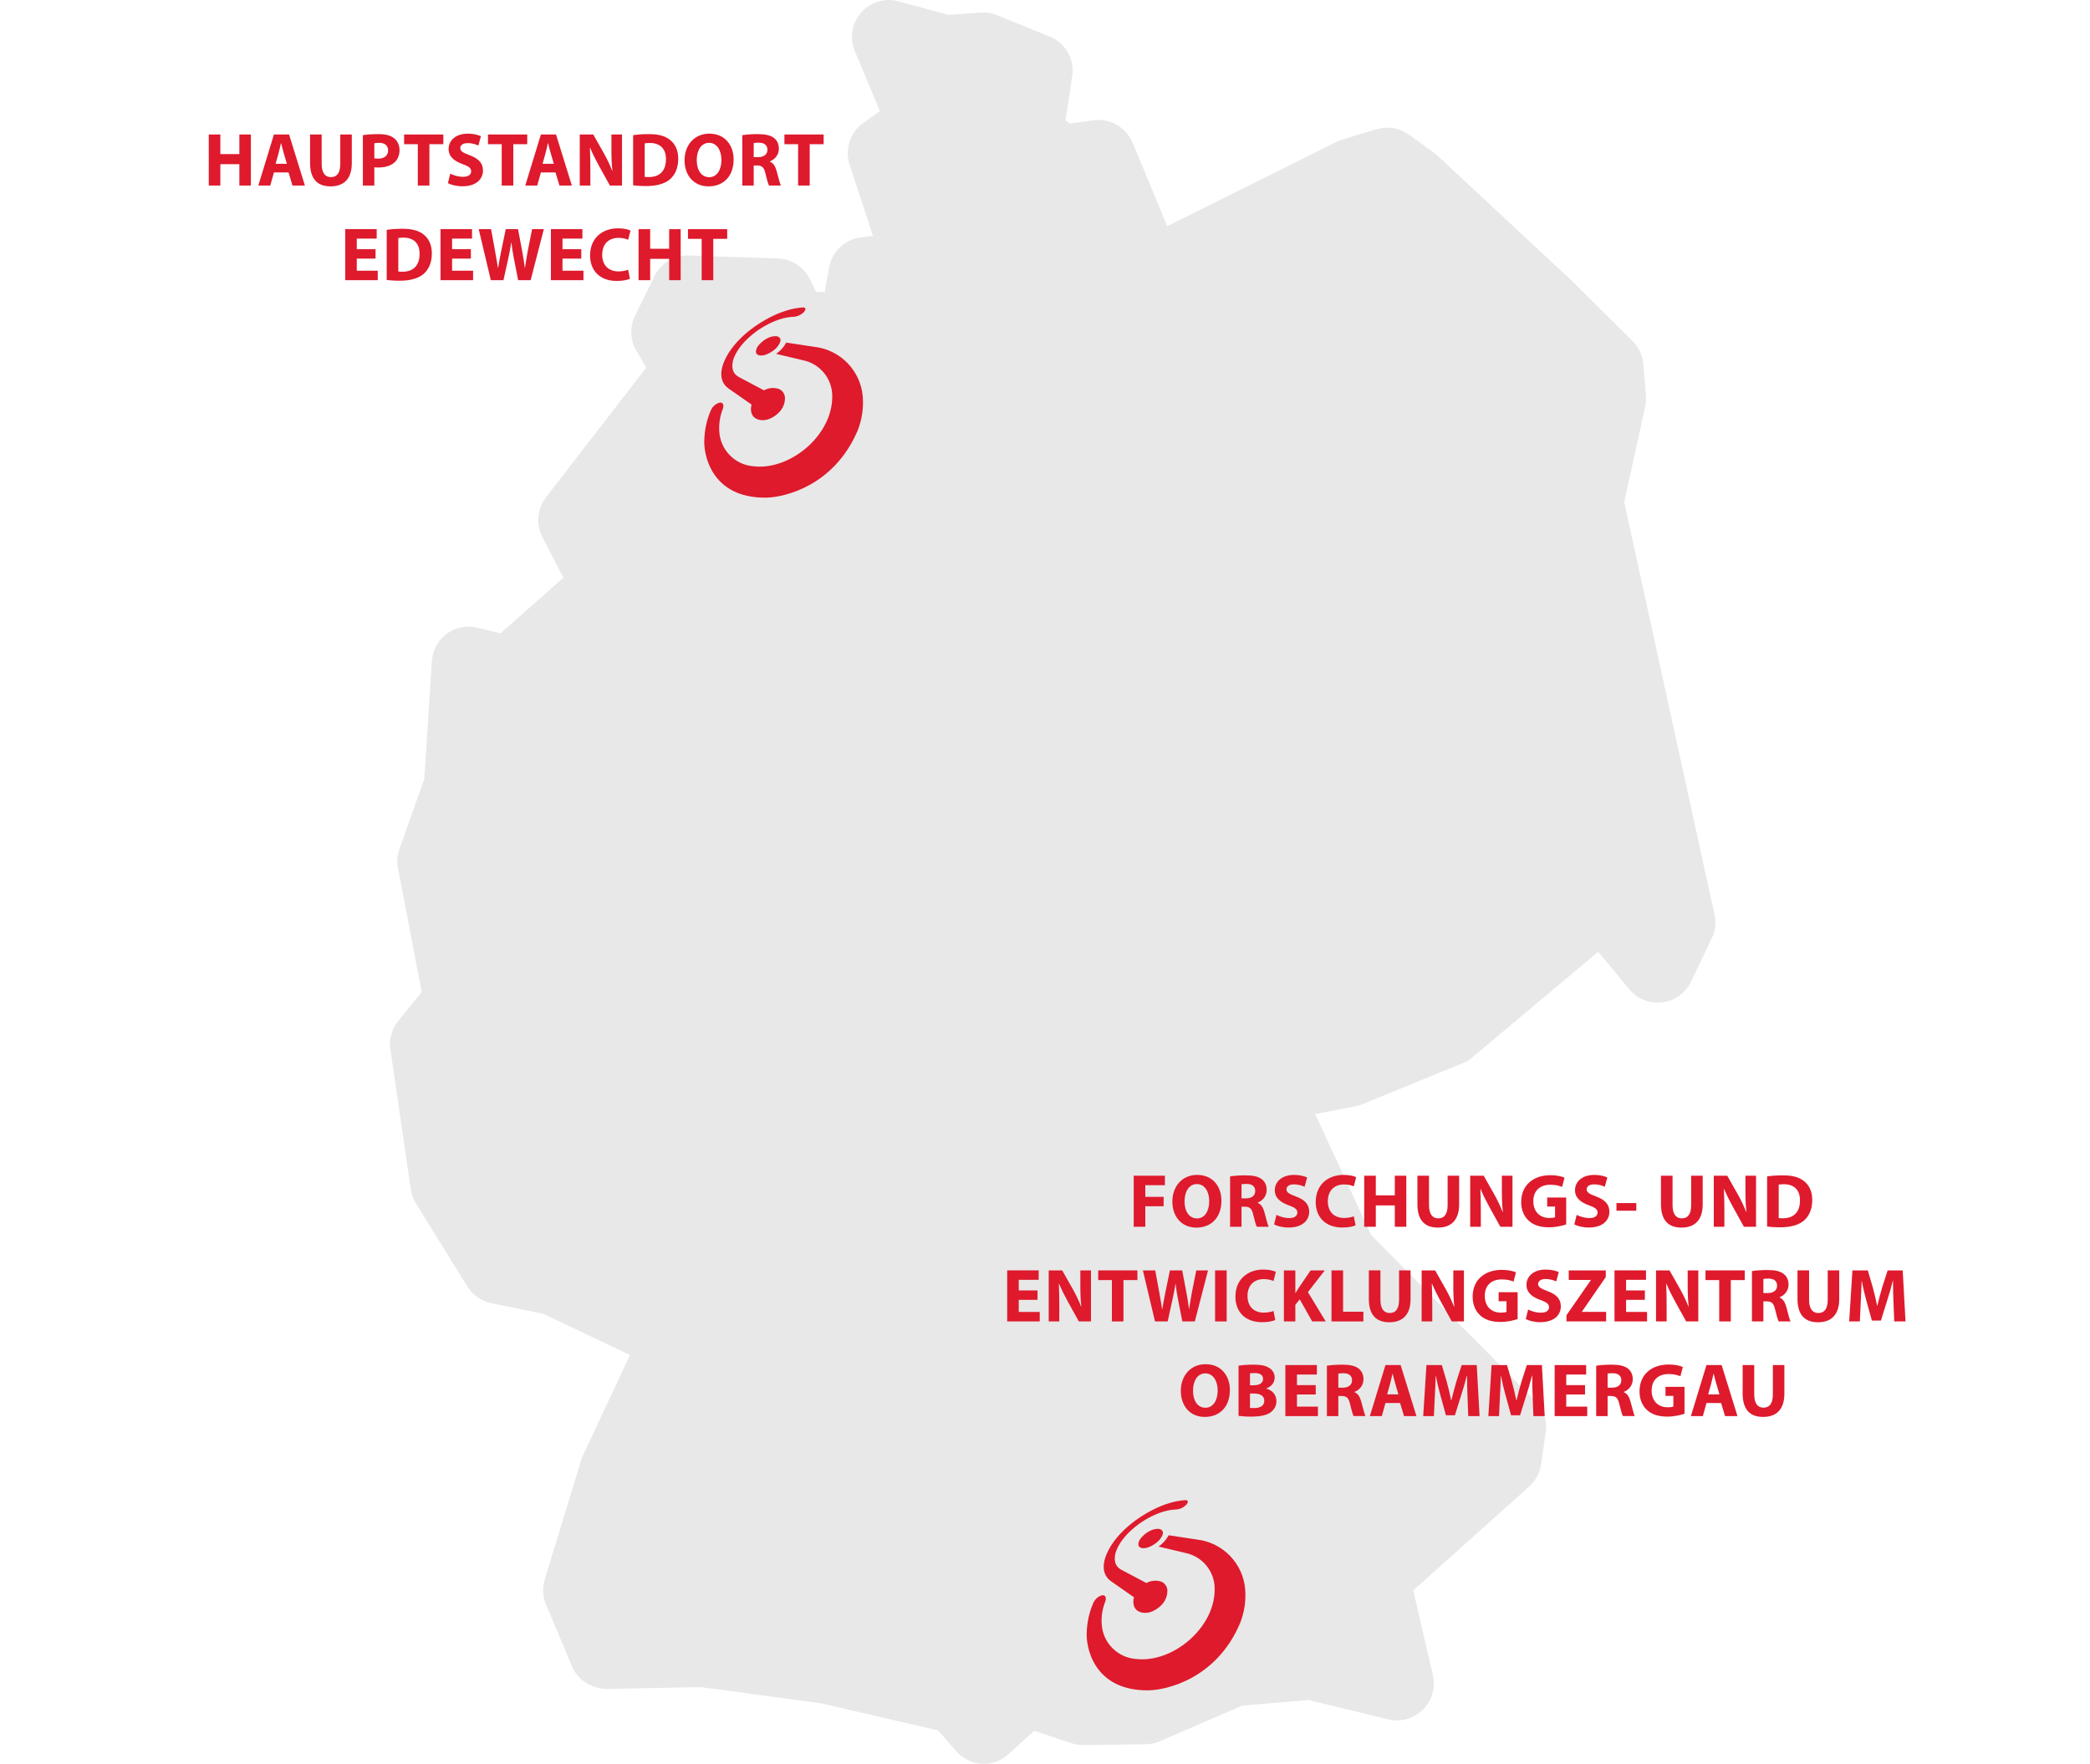 <svg xmlns="http://www.w3.org/2000/svg" xmlns:xlink="http://www.w3.org/1999/xlink" xmlns:serif="http://www.serif.com/" width="100%" height="100%" viewBox="0 0 2300 1941" xml:space="preserve" style="fill-rule:evenodd;clip-rule:evenodd;stroke-linejoin:round;stroke-miterlimit:2;"><path id="germany-map" d="M1082.79,1940.92l-2.221,-0c-10.862,-0.688 -21.027,-5.631 -28.275,-13.75l-19.904,-22.917l-128.892,-29.854l-132.358,-17.833l-103.463,2.054c-17.217,-0.792 -31.592,-9.479 -38.067,-24.642l-28.75,-68.237c-3.773,-8.743 -4.278,-18.558 -1.42,-27.642l40.12,-131.25c0.589,-1.825 1.275,-3.618 2.055,-5.371l51.666,-110.416l-95.25,-45.175l-57.654,-11.846c-10.884,-2.338 -20.359,-9.015 -26.221,-18.479l-56.55,-91.459c-2.86,-4.738 -4.74,-10.001 -5.529,-15.479l-22.442,-153.7c-1.721,-11.158 1.384,-22.537 8.534,-31.275l25.904,-32.083l-26.063,-136.138c-1.459,-7.011 -0.911,-14.294 1.58,-21.008l27.325,-77.242l8.37,-129.683c0.779,-11.886 6.721,-22.855 16.25,-30c9.592,-7.127 21.878,-9.618 33.488,-6.792l25.904,6.159l69.05,-61.13l-23.221,-45c-7.076,-13.968 -5.538,-30.823 3.95,-43.279l110.417,-142.791l-11.058,-19.113c-6.703,-11.63 -7.173,-25.871 -1.25,-37.917l21.462,-43.937c7.073,-14.237 21.861,-23.085 37.75,-22.588l98.25,3.334c14.89,0.514 28.338,9.215 34.908,22.587l6.95,14.375c1.151,-0.177 2.312,-0.282 3.475,-0.316c2.055,-0 4.109,0.316 6.005,0.475l4.737,-27.167c3.116,-17.515 17.406,-31.032 35.067,-33.171l13.266,-1.579l-25.741,-78.525c-5.47,-16.701 0.486,-35.145 14.691,-45.492l18.638,-13.425l-27.642,-66.183c-2.035,-4.913 -3.083,-10.18 -3.083,-15.498c-0,-22.211 18.276,-40.487 40.487,-40.487c3.475,-0 6.936,0.447 10.296,1.331l55.759,15l34.908,-2.529c6.194,-0.478 12.414,0.495 18.167,2.841l57.987,23.546c17.264,6.881 27.592,24.905 24.8,43.279l-7.3,48.809l4.267,3.791l26.537,-3.791c18.172,-2.345 35.811,7.772 42.963,24.641l38.066,91.929l187.021,-93.037c2.091,-1.006 4.256,-1.851 6.475,-2.529l37.279,-11.217c12.106,-3.49 25.169,-1.217 35.384,6.158l28.275,20.534c1.333,0.966 2.6,2.021 3.791,3.158l146.742,136.792l67.133,66.5c6.83,6.802 11.029,15.812 11.846,25.416l2.842,34.75c0.288,4.019 0.021,8.058 -0.792,12.005l-23.062,105.2l99.354,453.808c2.025,8.772 0.965,17.98 -3,26.062l-22.917,47.863c-6.716,14.06 -20.974,23.049 -36.555,23.049c-12.063,0 -23.516,-5.387 -31.207,-14.678l-34.275,-41.384l-139.004,116.571c-3.198,2.698 -6.83,4.834 -10.742,6.317l-109.304,44.7c-2.44,1.049 -4.981,1.843 -7.584,2.371l-44.858,8.687l61.604,133.159l180.863,182.6c8.956,8.992 13.123,21.727 11.216,34.275l-5.054,35.383c-1.404,9.431 -6.041,18.088 -13.112,24.483l-127.604,114.229l21.641,93.513c0.676,2.962 1.017,5.99 1.017,9.028c0,22.256 -18.314,40.571 -40.57,40.571c-3.171,-0 -6.33,-0.372 -9.413,-1.107l-87.984,-21.325l-72.816,6.158l-91.142,39.333c-4.902,2.059 -10.162,3.132 -15.479,3.159l-67.763,0.945c-4.556,0.038 -9.089,-0.655 -13.425,-2.054l-41.225,-13.75l-28.117,25.746c-7.392,6.835 -17.106,10.622 -27.175,10.596Z" style="fill:#e8e8e8;fill-rule:nonzero;"></path><g id="HAUPTSTANDORT_EDEWECHT"><path d="M229.75,148l0,56.167l12.75,-0l0,-23.5l20.917,-0l-0,23.5l12.666,-0l0,-56.167l-12.666,0l-0,21.583l-20.917,0l0,-21.583l-12.75,0Z" style="fill:#de1a2c;fill-rule:nonzero;"></path><path d="M317.533,189.75l4.334,14.417l13.666,-0l-17.416,-56.167l-16.667,0l-17.167,56.167l13.167,-0l4,-14.417l16.083,0Zm-14.25,-9.5l3.334,-11.917c0.916,-3.25 1.75,-7.5 2.583,-10.833l0.167,0c0.833,3.333 1.833,7.5 2.833,10.833l3.5,11.917l-12.417,0Z" style="fill:#de1a2c;fill-rule:nonzero;"></path><path d="M341.233,148l0,31.333c0,17.917 8.334,25.75 22.5,25.75c14.667,0 23.417,-8.25 23.417,-25.583l0,-31.5l-12.667,0l0,32.333c0,9.917 -3.666,14.584 -10.333,14.584c-6.5,-0 -10.167,-4.917 -10.167,-14.584l0,-32.333l-12.75,0Z" style="fill:#de1a2c;fill-rule:nonzero;"></path><path d="M399.35,204.167l12.583,-0l0,-20.084c1.167,0.167 2.667,0.25 4.334,0.25c7.5,0 13.916,-1.833 18.25,-5.916c3.333,-3.167 5.166,-7.834 5.166,-13.334c0,-5.5 -2.416,-10.166 -6,-13c-3.75,-3 -9.333,-4.5 -17.166,-4.5c-7.75,0 -13.25,0.5 -17.167,1.167l0,55.417Zm12.583,-46.5c0.917,-0.25 2.667,-0.5 5.25,-0.5c6.334,-0 9.917,3.083 9.917,8.25c0,5.75 -4.167,9.166 -10.917,9.166c-1.833,0 -3.166,-0.083 -4.25,-0.333l0,-16.583Z" style="fill:#de1a2c;fill-rule:nonzero;"></path><path d="M459.8,204.167l12.75,-0l-0,-45.5l15.333,-0l0,-10.667l-43.166,0l-0,10.667l15.083,-0l-0,45.5Z" style="fill:#de1a2c;fill-rule:nonzero;"></path><path d="M492.917,201.583c3.166,1.75 9.5,3.417 15.916,3.417c15.417,0 22.667,-8 22.667,-17.417c0,-7.916 -4.667,-13.083 -14.583,-16.75c-7.25,-2.75 -10.417,-4.333 -10.417,-7.916c0,-2.917 2.667,-5.417 8.167,-5.417c5.5,0 9.5,1.583 11.75,2.667l2.833,-10.25c-3.333,-1.5 -8,-2.834 -14.333,-2.834c-13.25,0 -21.25,7.334 -21.25,16.917c-0,8.167 6.083,13.333 15.416,16.583c6.75,2.417 9.417,4.417 9.417,7.917c0,3.667 -3.083,6.083 -8.917,6.083c-5.416,0 -10.666,-1.75 -14.083,-3.5l-2.583,10.5Z" style="fill:#de1a2c;fill-rule:nonzero;"></path><path d="M552.117,204.167l12.75,-0l-0,-45.5l15.333,-0l0,-10.667l-43.167,0l0,10.667l15.084,-0l-0,45.5Z" style="fill:#de1a2c;fill-rule:nonzero;"></path><path d="M611.317,189.75l4.333,14.417l13.667,-0l-17.417,-56.167l-16.667,0l-17.166,56.167l13.166,-0l4,-14.417l16.084,0Zm-14.25,-9.5l3.333,-11.917c0.917,-3.25 1.75,-7.5 2.583,-10.833l0.167,0c0.833,3.333 1.833,7.5 2.833,10.833l3.5,11.917l-12.416,0Z" style="fill:#de1a2c;fill-rule:nonzero;"></path><path d="M649.683,204.167l0,-16.917c0,-9.167 -0.166,-17.083 -0.5,-24.5l0.25,-0.083c2.75,6.583 6.417,13.833 9.75,19.833l12,21.667l13.334,-0l-0,-56.167l-11.667,0l0,16.417c0,8.416 0.25,16 1.083,23.416l-0.25,0c-2.5,-6.333 -5.833,-13.333 -9.166,-19.25l-11.667,-20.583l-14.833,0l-0,56.167l11.666,-0Z" style="fill:#de1a2c;fill-rule:nonzero;"></path><path d="M696.717,203.917c3.166,0.416 7.833,0.833 14.416,0.833c11,0 20,-2.333 25.917,-7.25c5.417,-4.583 9.333,-12 9.333,-22.75c0,-9.917 -3.666,-16.833 -9.5,-21.167c-5.416,-4.083 -12.333,-6 -23,-6c-6.416,0 -12.5,0.417 -17.166,1.167l-0,55.167Zm12.75,-46.084c1.083,-0.25 2.916,-0.5 5.75,-0.5c10.916,0 17.75,6.167 17.666,17.834c0,13.416 -7.5,19.75 -19,19.666c-1.583,0 -3.333,0 -4.416,-0.25l-0,-36.75Z" style="fill:#de1a2c;fill-rule:nonzero;"></path><path d="M780.667,147.083c-16.584,0 -27.334,12.584 -27.334,29.417c0,16 9.75,28.583 26.417,28.583c16.417,0 27.583,-11.166 27.583,-29.583c0,-15.5 -9.416,-28.417 -26.666,-28.417Zm-0.334,10.084c8.75,-0 13.584,8.666 13.584,18.75c-0,10.916 -4.917,19.083 -13.5,19.083c-8.5,0 -13.667,-7.75 -13.667,-18.75c0,-10.917 5,-19.083 13.583,-19.083Z" style="fill:#de1a2c;fill-rule:nonzero;"></path><path d="M816.867,204.167l12.583,-0l0,-22.084l3.833,0c5.167,0.084 7.584,2 9.084,9c1.666,6.917 3,11.5 3.916,13.084l13,-0c-1.083,-2.167 -2.833,-9.5 -4.583,-15.834c-1.417,-5.166 -3.583,-8.916 -7.5,-10.5l0,-0.25c4.833,-1.75 9.917,-6.666 9.917,-13.833c-0,-5.167 -1.834,-9.083 -5.167,-11.75c-4,-3.167 -9.833,-4.417 -18.167,-4.417c-6.75,0 -12.833,0.5 -16.916,1.167l-0,55.417Zm12.583,-46.75c0.917,-0.167 2.667,-0.417 5.75,-0.417c5.833,0.083 9.333,2.667 9.333,7.833c0,4.917 -3.75,8.084 -10.083,8.084l-5,-0l0,-15.5Z" style="fill:#de1a2c;fill-rule:nonzero;"></path><path d="M878.317,204.167l12.75,-0l-0,-45.5l15.333,-0l0,-10.667l-43.167,0l0,10.667l15.084,-0l-0,45.5Z" style="fill:#de1a2c;fill-rule:nonzero;"></path><path d="M413.292,274.25l-20.667,0l0,-11.667l21.917,0l-0,-10.416l-34.667,-0l0,56.166l35.833,0l0,-10.416l-23.083,-0l0,-13.334l20.667,0l-0,-10.333Z" style="fill:#de1a2c;fill-rule:nonzero;"></path><path d="M425.575,308.083c3.167,0.417 7.833,0.834 14.417,0.834c11,-0 20,-2.334 25.916,-7.25c5.417,-4.584 9.334,-12 9.334,-22.75c-0,-9.917 -3.667,-16.834 -9.5,-21.167c-5.417,-4.083 -12.334,-6 -23,-6c-6.417,0 -12.5,0.417 -17.167,1.167l0,55.166Zm12.75,-46.083c1.083,-0.25 2.917,-0.5 5.75,-0.5c10.917,0 17.75,6.167 17.667,17.833c-0,13.417 -7.5,19.75 -19,19.667c-1.584,0 -3.334,0 -4.417,-0.25l0,-36.75Z" style="fill:#de1a2c;fill-rule:nonzero;"></path><path d="M518.192,274.25l-20.667,0l0,-11.667l21.917,0l-0,-10.416l-34.667,-0l0,56.166l35.833,0l0,-10.416l-23.083,-0l0,-13.334l20.667,0l-0,-10.333Z" style="fill:#de1a2c;fill-rule:nonzero;"></path><path d="M554.058,308.333l5.334,-24.166c1.333,-5.667 2.25,-11 3.25,-17.334l0.166,0c0.667,6.417 1.584,11.667 2.667,17.334l4.75,24.166l13.75,0l14.5,-56.166l-12.917,-0l-4.583,23c-1.167,6.666 -2.417,13.25 -3.25,19.5l-0.167,-0c-0.833,-6.25 -1.75,-12.25 -3,-18.834l-4.5,-23.666l-13.5,-0l-4.75,23c-1.416,6.916 -2.75,13.666 -3.666,19.75l-0.167,-0c-0.917,-5.667 -2.083,-12.917 -3.333,-19.584l-4.25,-23.166l-13.584,-0l13.334,56.166l13.916,0Z" style="fill:#de1a2c;fill-rule:nonzero;"></path><path d="M639.675,274.25l-20.667,0l0,-11.667l21.917,0l-0,-10.416l-34.667,-0l0,56.166l35.834,0l-0,-10.416l-23.084,-0l0,-13.334l20.667,0l-0,-10.333Z" style="fill:#de1a2c;fill-rule:nonzero;"></path><path d="M691.292,296.833c-2.5,1 -6.75,1.834 -10.584,1.834c-11.333,-0 -18,-7.084 -18,-18.334c0,-12.5 7.834,-18.583 17.917,-18.583c4.5,0 8.083,1 10.667,2.083l2.583,-10.083c-2.25,-1.167 -7.25,-2.5 -13.833,-2.5c-17,0 -30.667,10.667 -30.667,29.833c-0,16 10,28.084 29.417,28.084c6.833,-0 12.083,-1.25 14.416,-2.417l-1.916,-9.917Z" style="fill:#de1a2c;fill-rule:nonzero;"></path><path d="M702.742,252.167l-0,56.166l12.75,0l-0,-23.5l20.916,0l0,23.5l12.667,0l0,-56.166l-12.667,-0l0,21.583l-20.916,-0l-0,-21.583l-12.75,-0Z" style="fill:#de1a2c;fill-rule:nonzero;"></path><path d="M772.192,308.333l12.75,0l-0,-45.5l15.333,0l0,-10.666l-43.167,-0l0,10.666l15.084,0l-0,45.5Z" style="fill:#de1a2c;fill-rule:nonzero;"></path></g><g id="FORSCHUNGS-_UND_ENTWICKLUNGSZENTRUM_OBERAMMERGAU"><path d="M1247.62,1350l12.75,0l0,-22.583l20.167,-0l-0,-10.334l-20.167,0l0,-12.833l21.583,0l0,-10.417l-34.333,0l0,56.167Z" style="fill:#de1a2c;fill-rule:nonzero;"></path><path d="M1317.49,1292.92c-16.584,-0 -27.334,12.583 -27.334,29.416c0,16 9.75,28.584 26.417,28.584c16.417,-0 27.583,-11.167 27.583,-29.584c0,-15.5 -9.416,-28.416 -26.666,-28.416Zm-0.334,10.083c8.75,0 13.584,8.667 13.584,18.75c-0,10.917 -4.917,19.083 -13.5,19.083c-8.5,0 -13.667,-7.75 -13.667,-18.75c0,-10.916 5,-19.083 13.583,-19.083Z" style="fill:#de1a2c;fill-rule:nonzero;"></path><path d="M1353.69,1350l12.583,0l0,-22.083l3.833,-0c5.167,0.083 7.584,2 9.084,9c1.666,6.916 3,11.5 3.916,13.083l13,0c-1.083,-2.167 -2.833,-9.5 -4.583,-15.833c-1.417,-5.167 -3.583,-8.917 -7.5,-10.5l0,-0.25c4.833,-1.75 9.917,-6.667 9.917,-13.834c-0,-5.166 -1.834,-9.083 -5.167,-11.75c-4,-3.166 -9.833,-4.416 -18.167,-4.416c-6.75,-0 -12.833,0.5 -16.916,1.166l-0,55.417Zm12.583,-46.75c0.917,-0.167 2.667,-0.417 5.75,-0.417c5.833,0.084 9.333,2.667 9.333,7.834c0,4.916 -3.75,8.083 -10.083,8.083l-5,0l-0,-15.5Z" style="fill:#de1a2c;fill-rule:nonzero;"></path><path d="M1402.14,1347.42c3.166,1.75 9.5,3.416 15.916,3.416c15.417,0 22.667,-8 22.667,-17.416c0,-7.917 -4.667,-13.084 -14.583,-16.75c-7.25,-2.75 -10.417,-4.334 -10.417,-7.917c0,-2.917 2.667,-5.417 8.167,-5.417c5.5,0 9.5,1.584 11.75,2.667l2.833,-10.25c-3.333,-1.5 -8,-2.833 -14.333,-2.833c-13.25,-0 -21.25,7.333 -21.25,16.916c-0,8.167 6.083,13.334 15.416,16.584c6.75,2.416 9.417,4.416 9.417,7.916c0,3.667 -3.083,6.084 -8.917,6.084c-5.416,-0 -10.666,-1.75 -14.083,-3.5l-2.583,10.5Z" style="fill:#de1a2c;fill-rule:nonzero;"></path><path d="M1489.84,1338.5c-2.5,1 -6.75,1.833 -10.584,1.833c-11.333,0 -18,-7.083 -18,-18.333c0,-12.5 7.834,-18.583 17.917,-18.583c4.5,-0 8.083,1 10.667,2.083l2.583,-10.083c-2.25,-1.167 -7.25,-2.5 -13.833,-2.5c-17,-0 -30.667,10.666 -30.667,29.833c0,16 10,28.083 29.417,28.083c6.833,0 12.083,-1.25 14.416,-2.416l-1.916,-9.917Z" style="fill:#de1a2c;fill-rule:nonzero;"></path><path d="M1501.29,1293.83l-0,56.167l12.75,0l-0,-23.5l20.916,0l0,23.5l12.667,0l0,-56.167l-12.667,0l0,21.584l-20.916,-0l-0,-21.584l-12.75,0Z" style="fill:#de1a2c;fill-rule:nonzero;"></path><path d="M1559.83,1293.83l0,31.334c0,17.916 8.333,25.75 22.5,25.75c14.667,-0 23.417,-8.25 23.417,-25.584l-0,-31.5l-12.667,0l0,32.334c0,9.916 -3.667,14.583 -10.333,14.583c-6.5,-0 -10.167,-4.917 -10.167,-14.583l0,-32.334l-12.75,0Z" style="fill:#de1a2c;fill-rule:nonzero;"></path><path d="M1629.61,1350l0,-16.917c0,-9.166 -0.166,-17.083 -0.5,-24.5l0.25,-0.083c2.75,6.583 6.417,13.833 9.75,19.833l12,21.667l13.334,0l-0,-56.167l-11.667,0l0,16.417c0,8.417 0.25,16 1.083,23.417l-0.25,-0c-2.5,-6.334 -5.833,-13.334 -9.166,-19.25l-11.667,-20.584l-14.833,0l-0,56.167l11.666,0Z" style="fill:#de1a2c;fill-rule:nonzero;"></path><path d="M1723.56,1317.83l-20.916,0l-0,9.917l8.666,0l0,11.75c-1,0.5 -3.333,0.833 -6.25,0.833c-10.416,0 -17.666,-6.833 -17.666,-18.416c-0,-12.167 8,-18.167 18.583,-18.167c6.167,-0 10,1.083 13.083,2.417l2.667,-10.167c-2.75,-1.333 -8.333,-2.75 -15.583,-2.75c-18.417,-0 -32,10.667 -32.084,29.333c-0.083,8.25 2.75,15.584 7.917,20.417c5.167,5 12.583,7.583 22.833,7.583c7.417,0 14.834,-1.833 18.75,-3.166l0,-29.584Z" style="fill:#de1a2c;fill-rule:nonzero;"></path><path d="M1732.51,1347.42c3.167,1.75 9.5,3.416 15.917,3.416c15.417,0 22.667,-8 22.667,-17.416c-0,-7.917 -4.667,-13.084 -14.584,-16.75c-7.25,-2.75 -10.416,-4.334 -10.416,-7.917c-0,-2.917 2.666,-5.417 8.166,-5.417c5.5,0 9.5,1.584 11.75,2.667l2.834,-10.25c-3.334,-1.5 -8,-2.833 -14.334,-2.833c-13.25,-0 -21.25,7.333 -21.25,16.916c0,8.167 6.084,13.334 15.417,16.584c6.75,2.416 9.417,4.416 9.417,7.916c-0,3.667 -3.084,6.084 -8.917,6.084c-5.417,-0 -10.667,-1.75 -14.083,-3.5l-2.584,10.5Z" style="fill:#de1a2c;fill-rule:nonzero;"></path><rect x="1778.88" y="1323.92" width="21.833" height="8.417" style="fill:#de1a2c;fill-rule:nonzero;"></rect><path d="M1827.86,1293.83l0,31.334c0,17.916 8.334,25.75 22.5,25.75c14.667,-0 23.417,-8.25 23.417,-25.584l0,-31.5l-12.667,0l0,32.334c0,9.916 -3.666,14.583 -10.333,14.583c-6.5,-0 -10.167,-4.917 -10.167,-14.583l0,-32.334l-12.75,0Z" style="fill:#de1a2c;fill-rule:nonzero;"></path><path d="M1897.64,1350l-0,-16.917c-0,-9.166 -0.167,-17.083 -0.5,-24.5l0.25,-0.083c2.75,6.583 6.416,13.833 9.75,19.833l12,21.667l13.333,0l-0,-56.167l-11.667,0l0,16.417c0,8.417 0.25,16 1.084,23.417l-0.25,-0c-2.5,-6.334 -5.834,-13.334 -9.167,-19.25l-11.667,-20.584l-14.833,0l-0,56.167l11.667,0Z" style="fill:#de1a2c;fill-rule:nonzero;"></path><path d="M1944.67,1349.75c3.167,0.417 7.833,0.833 14.417,0.833c11,0 20,-2.333 25.916,-7.25c5.417,-4.583 9.334,-12 9.334,-22.75c-0,-9.916 -3.667,-16.833 -9.5,-21.166c-5.417,-4.084 -12.334,-6 -23,-6c-6.417,-0 -12.5,0.416 -17.167,1.166l0,55.167Zm12.75,-46.083c1.083,-0.25 2.917,-0.5 5.75,-0.5c10.917,-0 17.75,6.166 17.667,17.833c-0,13.417 -7.5,19.75 -19,19.667c-1.584,-0 -3.334,-0 -4.417,-0.25l0,-36.75Z" style="fill:#de1a2c;fill-rule:nonzero;"></path><path d="M1141.79,1420.08l-20.667,0l0,-11.666l21.917,-0l-0,-10.417l-34.667,-0l0,56.167l35.833,-0l0,-10.417l-23.083,-0l0,-13.333l20.667,-0l-0,-10.334Z" style="fill:#de1a2c;fill-rule:nonzero;"></path><path d="M1165.74,1454.17l-0,-16.917c-0,-9.167 -0.167,-17.083 -0.5,-24.5l0.25,-0.083c2.75,6.583 6.416,13.833 9.75,19.833l12,21.667l13.333,-0l0,-56.167l-11.667,-0l0,16.417c0,8.416 0.25,16 1.084,23.416l-0.25,0c-2.5,-6.333 -5.834,-13.333 -9.167,-19.25l-11.667,-20.583l-14.833,0l-0,56.167l11.667,-0Z" style="fill:#de1a2c;fill-rule:nonzero;"></path><path d="M1223.61,1454.17l12.75,-0l0,-45.5l15.334,-0l-0,-10.667l-43.167,-0l0,10.667l15.083,-0l0,45.5Z" style="fill:#de1a2c;fill-rule:nonzero;"></path><path d="M1284.98,1454.17l5.333,-24.167c1.334,-5.667 2.25,-11 3.25,-17.333l0.167,-0c0.667,6.416 1.583,11.666 2.667,17.333l4.75,24.167l13.75,-0l14.5,-56.167l-12.917,-0l-4.583,23c-1.167,6.667 -2.417,13.25 -3.25,19.5l-0.167,-0c-0.833,-6.25 -1.75,-12.25 -3,-18.833l-4.5,-23.667l-13.5,-0l-4.75,23c-1.417,6.917 -2.75,13.667 -3.667,19.75l-0.166,-0c-0.917,-5.667 -2.084,-12.917 -3.334,-19.583l-4.25,-23.167l-13.583,-0l13.333,56.167l13.917,-0Z" style="fill:#de1a2c;fill-rule:nonzero;"></path><rect x="1337.17" y="1398" width="12.75" height="56.167" style="fill:#de1a2c;fill-rule:nonzero;"></rect><path d="M1401.46,1442.67c-2.5,1 -6.75,1.833 -10.583,1.833c-11.333,-0 -18,-7.083 -18,-18.333c0,-12.5 7.833,-18.584 17.917,-18.584c4.5,0 8.083,1 10.666,2.084l2.584,-10.084c-2.25,-1.166 -7.25,-2.5 -13.834,-2.5c-17,0 -30.666,10.667 -30.666,29.834c-0,16 10,28.083 29.416,28.083c6.834,-0 12.084,-1.25 14.417,-2.417l-1.917,-9.916Z" style="fill:#de1a2c;fill-rule:nonzero;"></path><path d="M1412.91,1454.17l12.584,-0l-0,-18.334l4.833,-5.916l13.75,24.25l14.833,-0l-19.583,-32.25l18.583,-23.917l-15.583,-0l-12.75,18.667c-1.25,2 -2.583,4 -3.833,6.166l-0.25,0l-0,-24.833l-12.584,0l0,56.167Z" style="fill:#de1a2c;fill-rule:nonzero;"></path><path d="M1465.28,1454.17l35.083,-0l0,-10.667l-22.333,-0l0,-45.5l-12.75,-0l0,56.167Z" style="fill:#de1a2c;fill-rule:nonzero;"></path><path d="M1506.39,1398l-0,31.333c-0,17.917 8.333,25.75 22.5,25.75c14.666,0 23.416,-8.25 23.416,-25.583l0,-31.5l-12.666,0l-0,32.333c-0,9.917 -3.667,14.584 -10.334,14.584c-6.5,-0 -10.166,-4.917 -10.166,-14.584l-0,-32.333l-12.75,0Z" style="fill:#de1a2c;fill-rule:nonzero;"></path><path d="M1576.17,1454.17l0,-16.917c0,-9.167 -0.167,-17.083 -0.5,-24.5l0.25,-0.083c2.75,6.583 6.417,13.833 9.75,19.833l12,21.667l13.333,-0l0,-56.167l-11.666,-0l-0,16.417c-0,8.416 0.25,16 1.083,23.416l-0.25,0c-2.5,-6.333 -5.833,-13.333 -9.167,-19.25l-11.666,-20.583l-14.834,0l0,56.167l11.667,-0Z" style="fill:#de1a2c;fill-rule:nonzero;"></path><path d="M1670.12,1422l-20.917,0l0,9.917l8.667,-0l0,11.75c-1,0.5 -3.333,0.833 -6.25,0.833c-10.417,0 -17.667,-6.833 -17.667,-18.417c0,-12.166 8,-18.166 18.584,-18.166c6.166,-0 10,1.083 13.083,2.416l2.667,-10.166c-2.75,-1.334 -8.334,-2.75 -15.584,-2.75c-18.416,-0 -32,10.666 -32.083,29.333c-0.083,8.25 2.75,15.583 7.917,20.417c5.166,5 12.583,7.583 22.833,7.583c7.417,-0 14.833,-1.833 18.75,-3.167l0,-29.583Z" style="fill:#de1a2c;fill-rule:nonzero;"></path><path d="M1679.08,1451.58c3.167,1.75 9.5,3.417 15.917,3.417c15.416,0 22.666,-8 22.666,-17.417c0,-7.916 -4.666,-13.083 -14.583,-16.75c-7.25,-2.75 -10.417,-4.333 -10.417,-7.916c0,-2.917 2.667,-5.417 8.167,-5.417c5.5,-0 9.5,1.583 11.75,2.667l2.833,-10.25c-3.333,-1.5 -8,-2.834 -14.333,-2.834c-13.25,0 -21.25,7.334 -21.25,16.917c0,8.167 6.083,13.333 15.417,16.583c6.75,2.417 9.416,4.417 9.416,7.917c0,3.667 -3.083,6.083 -8.916,6.083c-5.417,0 -10.667,-1.75 -14.084,-3.5l-2.583,10.5Z" style="fill:#de1a2c;fill-rule:nonzero;"></path><path d="M1723.86,1454.17l43.667,-0l0,-10.5l-26.583,-0l-0,-0.334l26.166,-38l0,-7.333l-40.75,0l0,10.5l24.25,0l0,0.333l-26.75,38.5l0,6.834Z" style="fill:#de1a2c;fill-rule:nonzero;"></path><path d="M1810.14,1420.08l-20.667,0l0,-11.666l21.917,-0l-0,-10.417l-34.667,-0l0,56.167l35.833,-0l0,-10.417l-23.083,-0l0,-13.333l20.667,-0l-0,-10.334Z" style="fill:#de1a2c;fill-rule:nonzero;"></path><path d="M1834.09,1454.17l-0,-16.917c-0,-9.167 -0.167,-17.083 -0.5,-24.5l0.25,-0.083c2.75,6.583 6.416,13.833 9.75,19.833l12,21.667l13.333,-0l0,-56.167l-11.667,-0l0,16.417c0,8.416 0.25,16 1.084,23.416l-0.25,0c-2.5,-6.333 -5.834,-13.333 -9.167,-19.25l-11.667,-20.583l-14.833,0l-0,56.167l11.667,-0Z" style="fill:#de1a2c;fill-rule:nonzero;"></path><path d="M1891.96,1454.17l12.75,-0l0,-45.5l15.334,-0l-0,-10.667l-43.167,-0l-0,10.667l15.083,-0l0,45.5Z" style="fill:#de1a2c;fill-rule:nonzero;"></path><path d="M1927.99,1454.17l12.583,-0l-0,-22.084l3.833,0c5.167,0.084 7.584,2 9.084,9c1.666,6.917 3,11.5 3.916,13.084l13,-0c-1.083,-2.167 -2.833,-9.5 -4.583,-15.834c-1.417,-5.166 -3.583,-8.916 -7.5,-10.5l-0,-0.25c4.833,-1.75 9.917,-6.666 9.917,-13.833c-0,-5.167 -1.834,-9.083 -5.167,-11.75c-4,-3.167 -9.833,-4.417 -18.167,-4.417c-6.75,0 -12.833,0.5 -16.916,1.167l-0,55.417Zm12.583,-46.75c0.917,-0.167 2.667,-0.417 5.75,-0.417c5.833,0.083 9.333,2.667 9.333,7.833c0,4.917 -3.75,8.084 -10.083,8.084l-5,-0l-0,-15.5Z" style="fill:#de1a2c;fill-rule:nonzero;"></path><path d="M1978.11,1398l0,31.333c0,17.917 8.334,25.75 22.5,25.75c14.667,0 23.417,-8.25 23.417,-25.583l0,-31.5l-12.667,0l0,32.333c0,9.917 -3.666,14.584 -10.333,14.584c-6.5,-0 -10.167,-4.917 -10.167,-14.584l0,-32.333l-12.75,0Z" style="fill:#de1a2c;fill-rule:nonzero;"></path><path d="M2084.56,1454.17l12.417,-0l-3.083,-56.167l-16.584,-0l-6,18.667c-1.833,6.25 -3.75,13.666 -5.333,20.166l-0.25,0c-1.25,-6.583 -3,-13.583 -4.75,-20.083l-5.5,-18.75l-16.917,0l-3.583,56.167l11.75,-0l1,-21.334c0.417,-7 0.667,-15.666 1,-23.25l0.167,0c1.333,7.334 3.25,15.334 5.083,21.917l6,21.75l9.917,0l6.833,-21.917c2.167,-6.583 4.5,-14.583 6.25,-21.75l0.25,0c0,8.167 0.25,16.334 0.5,23.084l0.833,21.5Z" style="fill:#de1a2c;fill-rule:nonzero;"></path><path d="M1326.79,1501.25c-16.584,0 -27.334,12.583 -27.334,29.417c0,16 9.75,28.583 26.417,28.583c16.417,0 27.583,-11.167 27.583,-29.583c0,-15.5 -9.416,-28.417 -26.666,-28.417Zm-0.334,10.083c8.75,0 13.584,8.667 13.584,18.75c-0,10.917 -4.917,19.084 -13.5,19.084c-8.5,-0 -13.667,-7.75 -13.667,-18.75c0,-10.917 5,-19.084 13.583,-19.084Z" style="fill:#de1a2c;fill-rule:nonzero;"></path><path d="M1362.99,1558.08c2.833,0.417 7.5,0.834 13.75,0.834c11.166,-0 18,-1.834 22.083,-5.084c3.5,-2.833 5.833,-6.833 5.833,-11.916c0,-7.25 -4.75,-12.084 -11.166,-13.834l-0,-0.166c6.333,-2.334 9.25,-7 9.25,-12c-0,-5.084 -2.834,-8.917 -6.75,-11c-4.084,-2.417 -8.834,-3.167 -16.584,-3.167c-6.333,0 -13.083,0.5 -16.416,1.167l-0,55.166Zm12.583,-46.75c1.083,-0.166 2.667,-0.333 5.417,-0.333c5.75,0 9,2.25 9,6.5c-0,4.167 -3.584,6.917 -10.25,6.917l-4.167,-0l-0,-13.084Zm-0,22.167l4.333,0c6.334,0 11.417,2.25 11.417,7.917c-0,5.916 -5.083,8.083 -10.833,8.083c-2.167,0 -3.667,0 -4.917,-0.167l-0,-15.833Z" style="fill:#de1a2c;fill-rule:nonzero;"></path><path d="M1447.94,1524.25l-20.667,0l0,-11.667l21.917,0l-0,-10.416l-34.667,-0l0,56.166l35.833,0l0,-10.416l-23.083,-0l0,-13.334l20.667,0l-0,-10.333Z" style="fill:#de1a2c;fill-rule:nonzero;"></path><path d="M1460.23,1558.33l12.583,0l0,-22.083l3.834,0c5.166,0.083 7.583,2 9.083,9c1.667,6.917 3,11.5 3.917,13.083l13,0c-1.084,-2.166 -2.834,-9.5 -4.584,-15.833c-1.416,-5.167 -3.583,-8.917 -7.5,-10.5l0,-0.25c4.834,-1.75 9.917,-6.667 9.917,-13.833c0,-5.167 -1.833,-9.084 -5.167,-11.75c-4,-3.167 -9.833,-4.417 -18.166,-4.417c-6.75,0 -12.834,0.5 -16.917,1.167l-0,55.416Zm12.583,-46.75c0.917,-0.166 2.667,-0.416 5.75,-0.416c5.834,0.083 9.334,2.666 9.334,7.833c-0,4.917 -3.75,8.083 -10.084,8.083l-5,0l0,-15.5Z" style="fill:#de1a2c;fill-rule:nonzero;"></path><path d="M1540.76,1543.92l4.334,14.416l13.666,0l-17.416,-56.166l-16.667,-0l-17.167,56.166l13.167,0l4,-14.416l16.083,-0Zm-14.25,-9.5l3.334,-11.917c0.916,-3.25 1.75,-7.5 2.583,-10.833l0.167,-0c0.833,3.333 1.833,7.5 2.833,10.833l3.5,11.917l-12.417,-0Z" style="fill:#de1a2c;fill-rule:nonzero;"></path><path d="M1615.79,1558.33l12.416,0l-3.083,-56.166l-16.583,-0l-6,18.666c-1.834,6.25 -3.75,13.667 -5.334,20.167l-0.25,0c-1.25,-6.583 -3,-13.583 -4.75,-20.083l-5.5,-18.75l-16.916,-0l-3.584,56.166l11.75,0l1,-21.333c0.417,-7 0.667,-15.667 1,-23.25l0.167,0c1.333,7.333 3.25,15.333 5.083,21.917l6,21.75l9.917,-0l6.833,-21.917c2.167,-6.583 4.5,-14.583 6.25,-21.75l0.25,0c0,8.167 0.25,16.333 0.5,23.083l0.834,21.5Z" style="fill:#de1a2c;fill-rule:nonzero;"></path><path d="M1687.49,1558.33l12.416,0l-3.083,-56.166l-16.583,-0l-6,18.666c-1.834,6.25 -3.75,13.667 -5.334,20.167l-0.25,0c-1.25,-6.583 -3,-13.583 -4.75,-20.083l-5.5,-18.75l-16.916,-0l-3.584,56.166l11.75,0l1,-21.333c0.417,-7 0.667,-15.667 1,-23.25l0.167,0c1.333,7.333 3.25,15.333 5.083,21.917l6,21.75l9.917,-0l6.833,-21.917c2.167,-6.583 4.5,-14.583 6.25,-21.75l0.25,0c0,8.167 0.25,16.333 0.5,23.083l0.834,21.5Z" style="fill:#de1a2c;fill-rule:nonzero;"></path><path d="M1744.28,1524.25l-20.667,0l0,-11.667l21.917,0l0,-10.416l-34.667,-0l0,56.166l35.834,0l-0,-10.416l-23.084,-0l0,-13.334l20.667,0l0,-10.333Z" style="fill:#de1a2c;fill-rule:nonzero;"></path><path d="M1756.56,1558.33l12.584,0l-0,-22.083l3.833,0c5.167,0.083 7.583,2 9.083,9c1.667,6.917 3,11.5 3.917,13.083l13,0c-1.083,-2.166 -2.833,-9.5 -4.583,-15.833c-1.417,-5.167 -3.584,-8.917 -7.5,-10.5l-0,-0.25c4.833,-1.75 9.916,-6.667 9.916,-13.833c0,-5.167 -1.833,-9.084 -5.166,-11.75c-4,-3.167 -9.834,-4.417 -18.167,-4.417c-6.75,0 -12.833,0.5 -16.917,1.167l0,55.416Zm12.584,-46.75c0.916,-0.166 2.666,-0.416 5.75,-0.416c5.833,0.083 9.333,2.666 9.333,7.833c0,4.917 -3.75,8.083 -10.083,8.083l-5,0l-0,-15.5Z" style="fill:#de1a2c;fill-rule:nonzero;"></path><path d="M1853.76,1526.17l-20.916,-0l-0,9.916l8.666,0l0,11.75c-1,0.5 -3.333,0.834 -6.25,0.834c-10.416,-0 -17.666,-6.834 -17.666,-18.417c-0,-12.167 8,-18.167 18.583,-18.167c6.167,0 10,1.084 13.083,2.417l2.667,-10.167c-2.75,-1.333 -8.333,-2.75 -15.583,-2.75c-18.417,0 -32,10.667 -32.084,29.334c-0.083,8.25 2.75,15.583 7.917,20.416c5.167,5 12.583,7.584 22.833,7.584c7.417,-0 14.834,-1.834 18.75,-3.167l0,-29.583Z" style="fill:#de1a2c;fill-rule:nonzero;"></path><path d="M1894.04,1543.92l4.333,14.416l13.667,0l-17.417,-56.166l-16.667,-0l-17.166,56.166l13.166,0l4,-14.416l16.084,-0Zm-14.25,-9.5l3.333,-11.917c0.917,-3.25 1.75,-7.5 2.583,-10.833l0.167,-0c0.833,3.333 1.833,7.5 2.833,10.833l3.5,11.917l-12.416,-0Z" style="fill:#de1a2c;fill-rule:nonzero;"></path><path d="M1917.74,1502.17l-0,31.333c-0,17.917 8.333,25.75 22.5,25.75c14.666,0 23.416,-8.25 23.416,-25.583l0,-31.5l-12.666,-0l-0,32.333c-0,9.917 -3.667,14.583 -10.334,14.583c-6.5,0 -10.166,-4.916 -10.166,-14.583l-0,-32.333l-12.75,-0Z" style="fill:#de1a2c;fill-rule:nonzero;"></path></g><g id="Gruppe_119"><g id="Gruppe_3"><path id="Pfad_13" d="M1275,1701.94c0,-0 25.113,5.929 29.85,7.083c18.322,3.842 31.632,20.031 31.858,38.75c0.471,25.883 -15.416,47.183 -30.775,59.467c-22.5,17.97 -44.358,19.925 -56.145,18.333c-20.564,-1.609 -36.807,-18.63 -37.455,-39.246c-0.414,-8.171 0.954,-16.335 4.009,-23.925c0.833,-2.175 1.554,-7.592 -3.75,-6.821c-4.28,1.297 -7.766,4.435 -9.504,8.554c-4.329,9.993 -6.747,20.709 -7.13,31.592c-1.25,14.379 6.105,65.129 67.95,64.4c19.488,-0.229 74.584,-12.5 100.663,-73.671c4.811,-11.98 6.757,-24.921 5.683,-37.787c-2.43,-28.3 -24.65,-51.181 -52.866,-54.438l-31.275,-4.729c-2.72,4.93 -6.519,9.182 -11.113,12.438m-20.833,-7.325c-1.721,3.112 -2.65,7.662 1.837,8.812c7.346,1.888 17.238,-5.596 19.804,-8.687c8.255,-9.938 1.309,-12.175 -0.604,-12.28c-0.304,0 -0.604,-0.025 -0.904,-0.025c-10.15,0 -18.437,9.125 -20.133,12.175m50.416,-43.787l-0.454,-0c-6.511,0.49 -12.937,1.786 -19.129,3.858c-15.262,4.684 -46.162,20.592 -62.5,46.467c-15.629,25.687 -4,36.017 0.046,38.846l25.417,17.766c-0.9,2.384 -3.15,14.917 9.612,16.942c10.6,1.667 19.833,-7.333 21.467,-9.412c3.876,-4.287 5.889,-9.946 5.591,-15.717c-0.387,-3.927 -2.857,-7.357 -6.458,-8.971c-5.487,-1.904 -11.533,-1.383 -16.612,1.433l-27.542,-14.583c-3.85,-2.25 -8.883,-6.137 -6.713,-17.171c0.542,-2.75 4.13,-16.745 25.059,-32.5c2.454,-1.85 21.796,-16.221 42.416,-16.712c4.168,-0.421 8.042,-2.348 10.892,-5.417c1.408,-1.537 2.917,-4.829 -1.092,-4.829" style="fill:#de1a2c;fill-rule:nonzero;"></path></g></g><g id="Gruppe_120"><g id="Gruppe_3-2"><path id="Pfad_13-2" d="M854.167,389.442c-0,-0 25.112,5.929 29.85,7.083c18.322,3.842 31.632,20.031 31.858,38.75c0.471,25.883 -15.417,47.183 -30.775,59.467c-22.5,17.97 -44.358,19.925 -56.146,18.333c-20.563,-1.609 -36.806,-18.63 -37.454,-39.246c-0.414,-8.171 0.954,-16.335 4.008,-23.925c0.834,-2.175 1.554,-7.592 -3.75,-6.821c-4.279,1.297 -7.765,4.435 -9.504,8.555c-4.328,9.992 -6.746,20.708 -7.129,31.591c-1.25,14.379 6.104,65.129 67.95,64.4c19.487,-0.229 74.583,-12.5 100.662,-73.671c4.812,-11.98 6.758,-24.921 5.684,-37.787c-2.43,-28.3 -24.651,-51.181 -52.867,-54.438l-31.275,-4.729c-2.719,4.93 -6.518,9.182 -11.112,12.438m-20.834,-7.325c-1.721,3.112 -2.65,7.662 1.838,8.812c7.346,1.888 17.237,-5.596 19.804,-8.687c8.254,-9.938 1.308,-12.175 -0.604,-12.28c-0.304,0 -0.604,-0.025 -0.904,-0.025c-10.15,0 -18.438,9.125 -20.134,12.175m50.417,-43.787l-0.454,-0c-6.512,0.49 -12.937,1.786 -19.129,3.858c-15.263,4.684 -46.163,20.592 -62.5,46.467c-15.63,25.687 -4,36.017 0.045,38.846l25.417,17.766c-0.9,2.384 -3.15,14.917 9.613,16.942c10.6,1.667 19.833,-7.333 21.466,-9.412c3.876,-4.287 5.89,-9.946 5.592,-15.717c-0.388,-3.927 -2.857,-7.357 -6.458,-8.971c-5.487,-1.904 -11.533,-1.383 -16.613,1.433l-27.542,-14.583c-3.85,-2.25 -8.883,-6.137 -6.712,-17.171c0.542,-2.75 4.129,-16.746 25.058,-32.5c2.454,-1.85 21.796,-16.221 42.417,-16.712c4.167,-0.421 8.041,-2.348 10.892,-5.417c1.408,-1.537 2.916,-4.829 -1.092,-4.829" style="fill:#de1a2c;fill-rule:nonzero;"></path></g></g></svg>